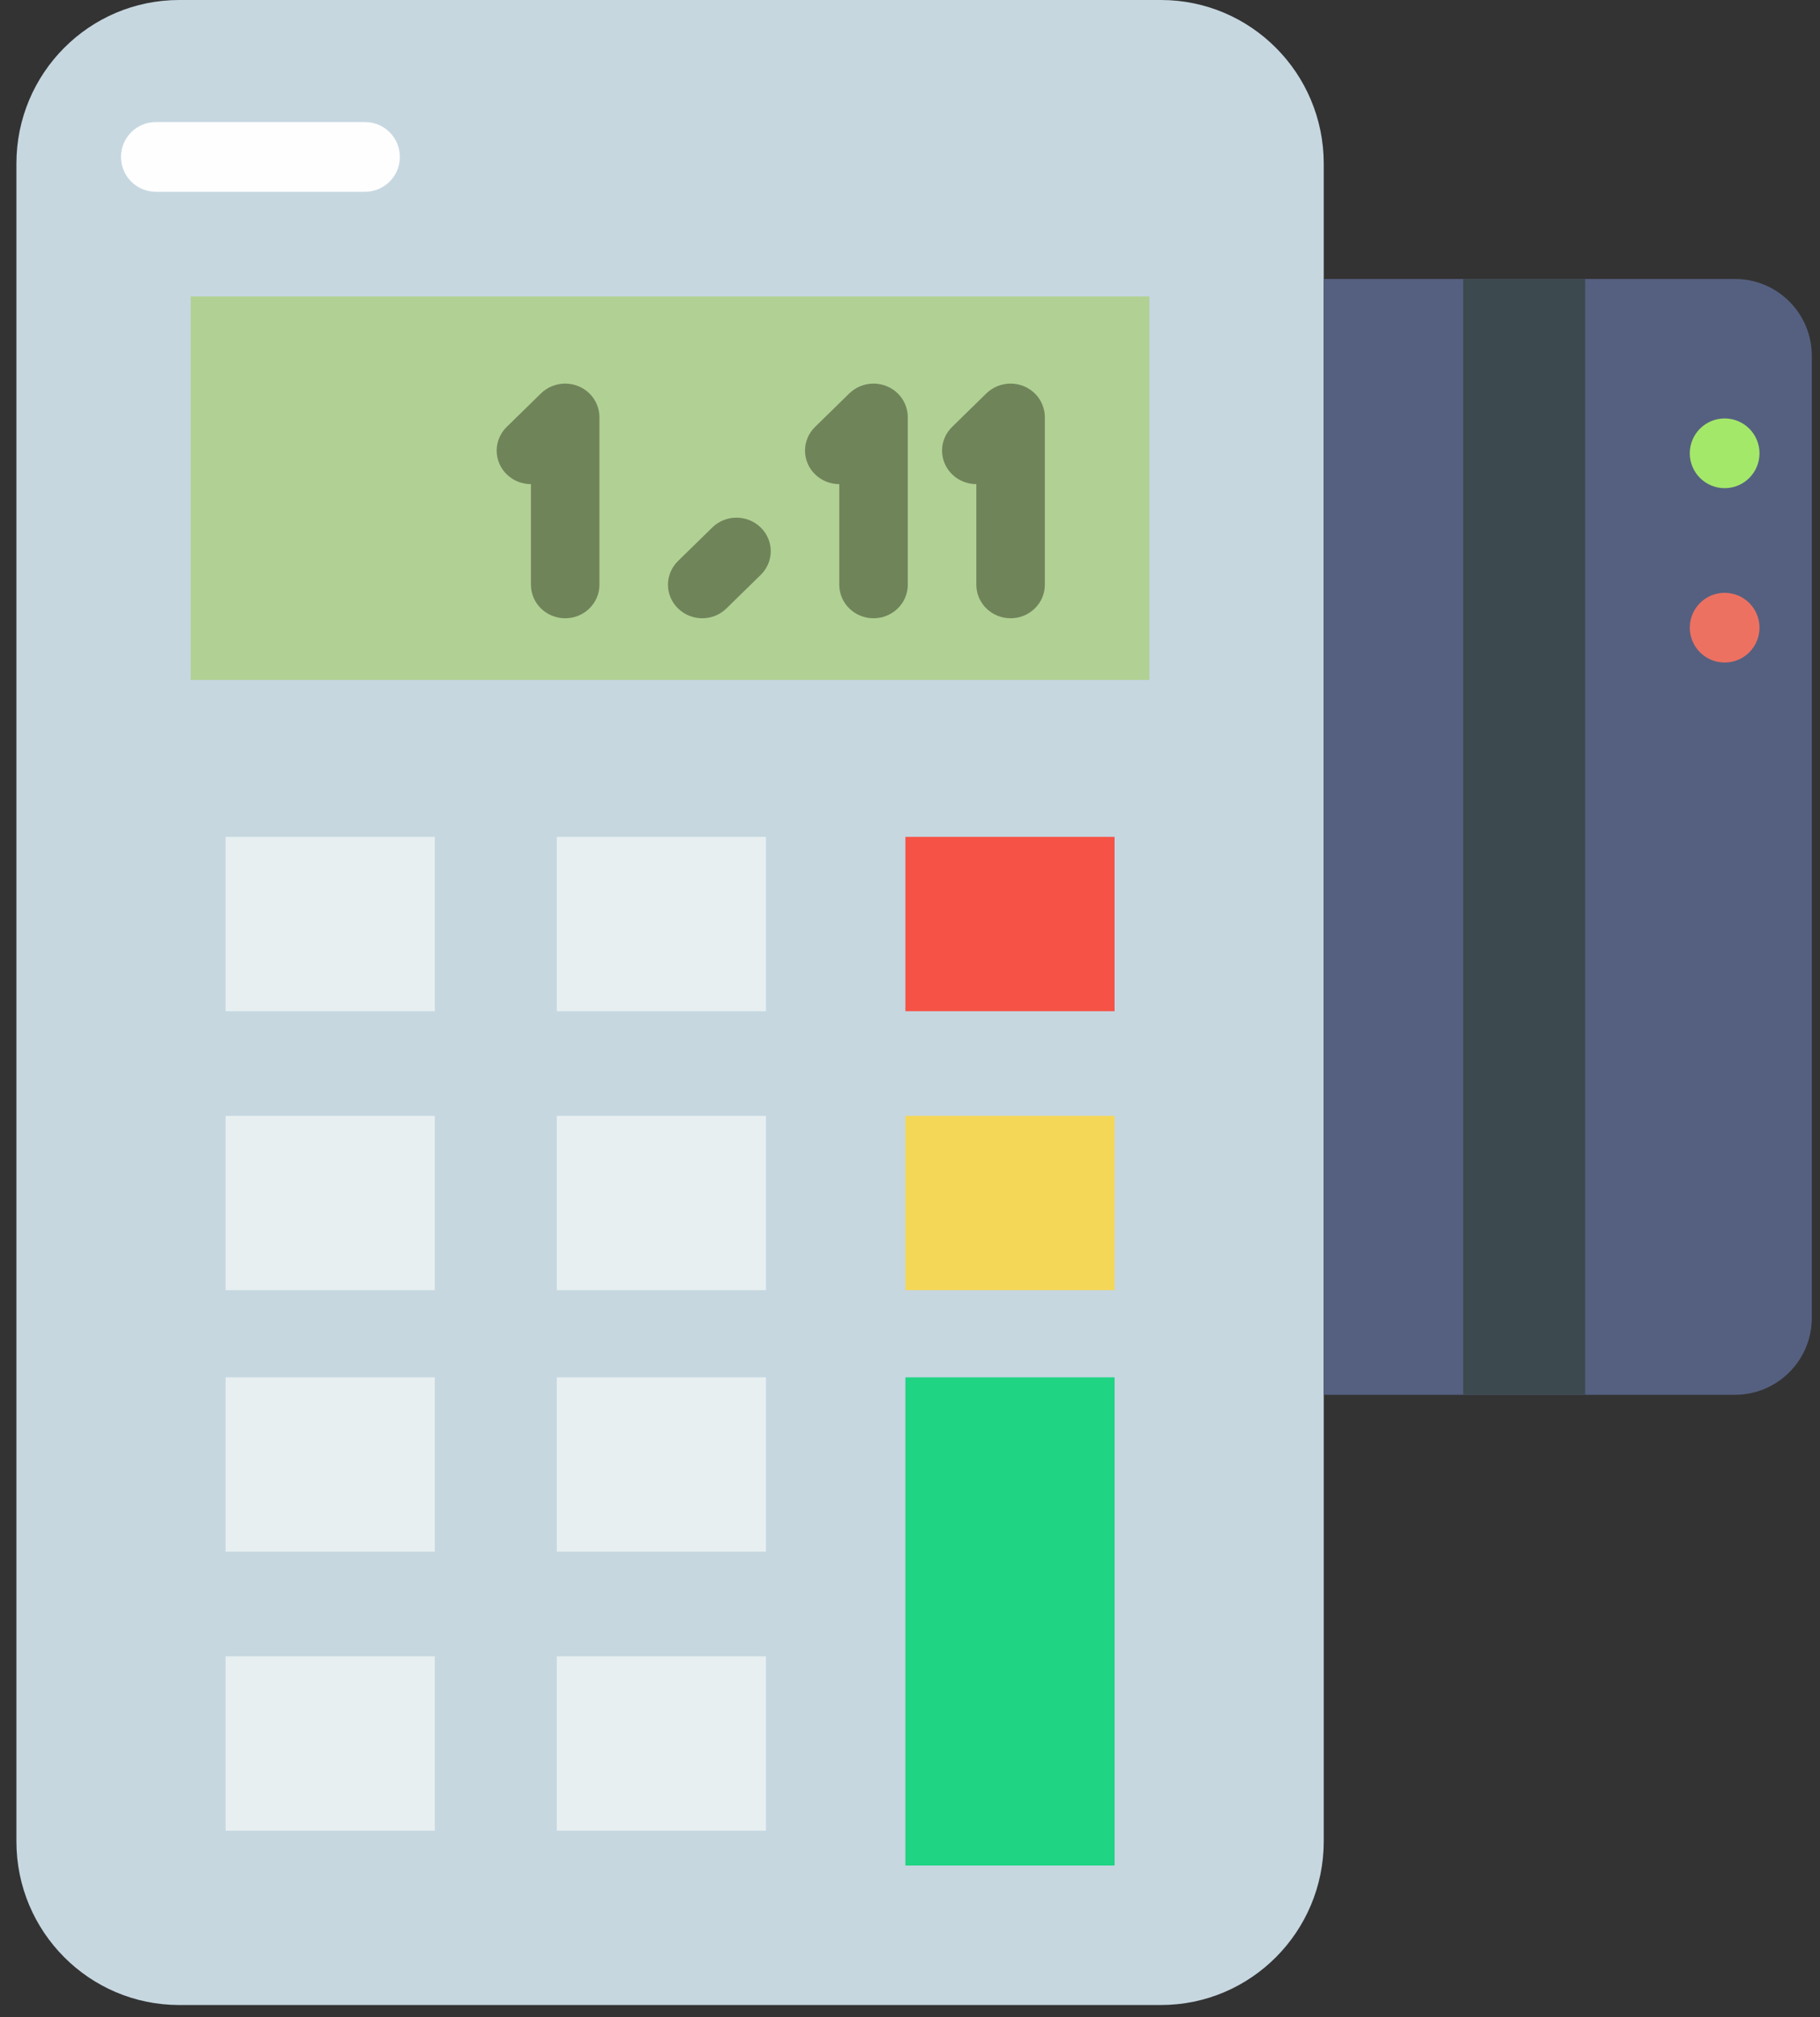 <?xml version="1.0" encoding="UTF-8"?>
<svg width="74px" height="82px" viewBox="0 0 74 82" version="1.1" xmlns="http://www.w3.org/2000/svg" xmlns:xlink="http://www.w3.org/1999/xlink">
    <rect x="0" y="0" width="74" height="82" fill="#333333" stroke="none"/>
    <!-- Generator: Sketch 51.3 (57544) - http://www.bohemiancoding.com/sketch -->
    <title>point-of-service</title>
    <desc>Created with Sketch.</desc>
    <defs></defs>
    <g id="Page-1" stroke="none" stroke-width="1" fill="none" fill-rule="evenodd">
        <g id="4_hotel_Add_Rooms" transform="translate(-788, -1346)" fill-rule="nonzero">
            <g id="almatar-features" transform="translate(0, 1184)">
                <g id="Group-13" transform="translate(333, 80)">
                    <g id="Group-7" transform="translate(418.667, 82)">
                        <g id="point-of-service" transform="translate(37, 0)">
                            <path d="M46.535,81.505 L6.621,81.505 C2.964,81.505 0,78.527 0,74.854 L0,6.651 C0,2.978 2.964,0 6.621,0 L46.535,0 C50.191,0 53.155,2.978 53.155,6.651 L53.155,74.854 C53.155,78.527 50.191,81.505 46.535,81.505 Z" id="Shape" fill="#C6D7E0"></path>
                            <path d="M69.877,56.699 L53.155,56.699 L53.155,11.34 L69.877,11.34 C71.601,11.34 73,12.739 73,14.463 L73,53.575 C73,55.3 71.601,56.699 69.877,56.699 Z" id="Shape" fill="#556080"></path>
                            <rect id="Rectangle-path" fill="#3C494E" x="58.825" y="11.34" width="4.961" height="45.359"></rect>
                            <circle id="Oval" fill="#A4E869" cx="69.456" cy="18.427" r="1.417"></circle>
                            <circle id="Oval" fill="#ED7161" cx="69.456" cy="25.515" r="1.417"></circle>
                            <rect id="Rectangle-path" fill="#B1D194" x="7.087" y="12.049" width="38.981" height="15.592"></rect>
                            <path d="M14.175,7.796 L5.67,7.796 C4.887,7.796 4.252,7.163 4.252,6.379 C4.252,5.595 4.887,4.961 5.67,4.961 L14.175,4.961 C14.957,4.961 15.592,5.595 15.592,6.379 C15.592,7.163 14.957,7.796 14.175,7.796 Z" id="Shape" fill="#FEFEFE"></path>
                            <rect id="Rectangle-path" fill="#E7EFF1" x="8.505" y="34.019" width="8.505" height="7.087"></rect>
                            <rect id="Rectangle-path" fill="#E7EFF1" x="21.971" y="34.019" width="8.505" height="7.087"></rect>
                            <rect id="Rectangle-path" fill="#F65246" x="36.146" y="34.019" width="8.505" height="7.087"></rect>
                            <rect id="Rectangle-path" fill="#E7EFF1" x="8.505" y="45.359" width="8.505" height="7.087"></rect>
                            <rect id="Rectangle-path" fill="#E7EFF1" x="21.971" y="45.359" width="8.505" height="7.087"></rect>
                            <rect id="Rectangle-path" fill="#F5D758" x="36.146" y="45.359" width="8.505" height="7.087"></rect>
                            <rect id="Rectangle-path" fill="#E7EFF1" x="8.505" y="55.99" width="8.505" height="7.087"></rect>
                            <rect id="Rectangle-path" fill="#E7EFF1" x="21.971" y="55.99" width="8.505" height="7.087"></rect>
                            <rect id="Rectangle-path" fill="#E7EFF1" x="8.505" y="67.33" width="8.505" height="7.087"></rect>
                            <rect id="Rectangle-path" fill="#E7EFF1" x="21.971" y="67.33" width="8.505" height="7.087"></rect>
                            <rect id="Rectangle-path" fill="#1FD483" x="36.146" y="55.99" width="8.505" height="19.845"></rect>
                            <g id="Group" transform="translate(19.136, 15.592)" fill="#70845A">
                                <path d="M3.709,0.105 C3.369,-0.033 2.985,-0.033 2.645,0.105 C2.474,0.174 2.32,0.274 2.191,0.401 L0.799,1.762 C0.255,2.295 0.255,3.157 0.799,3.69 C1.071,3.955 1.427,4.089 1.784,4.089 L1.784,8.178 C1.784,8.931 2.408,9.541 3.177,9.541 C3.946,9.541 4.57,8.931 4.57,8.178 L4.57,1.363 C4.57,1.186 4.533,1.009 4.463,0.842 C4.322,0.508 4.051,0.243 3.709,0.105 Z" id="Shape"></path>
                                <path d="M16.247,0.105 C15.907,-0.033 15.522,-0.033 15.182,0.105 C15.011,0.174 14.858,0.274 14.728,0.401 L13.337,1.762 C12.792,2.295 12.792,3.157 13.337,3.69 C13.608,3.955 13.965,4.089 14.321,4.089 L14.321,8.178 C14.321,8.931 14.945,9.541 15.714,9.541 C16.483,9.541 17.107,8.931 17.107,8.178 L17.107,1.363 C17.107,1.186 17.07,1.009 17,0.842 C16.86,0.508 16.588,0.243 16.247,0.105 Z" id="Shape"></path>
                                <path d="M9.157,5.851 L7.764,7.214 C7.22,7.747 7.22,8.608 7.764,9.141 C8.036,9.407 8.393,9.541 8.749,9.541 C9.106,9.541 9.462,9.407 9.734,9.141 L11.127,7.778 C11.672,7.245 11.672,6.384 11.127,5.851 C10.582,5.318 9.702,5.318 9.157,5.851 Z" id="Shape"></path>
                                <path d="M22.572,0.842 C22.432,0.508 22.16,0.243 21.819,0.105 C21.479,-0.033 21.094,-0.033 20.754,0.105 C20.583,0.174 20.43,0.274 20.3,0.401 L18.909,1.762 C18.364,2.295 18.364,3.157 18.909,3.69 C19.18,3.955 19.537,4.089 19.894,4.089 L19.894,8.178 C19.894,8.931 20.518,9.541 21.287,9.541 C22.056,9.541 22.68,8.931 22.68,8.178 L22.68,1.363 C22.68,1.186 22.642,1.009 22.572,0.842 Z" id="Shape"></path>
                            </g>
                        </g>
                    </g>
                </g>
            </g>
        </g>
    </g>
</svg>